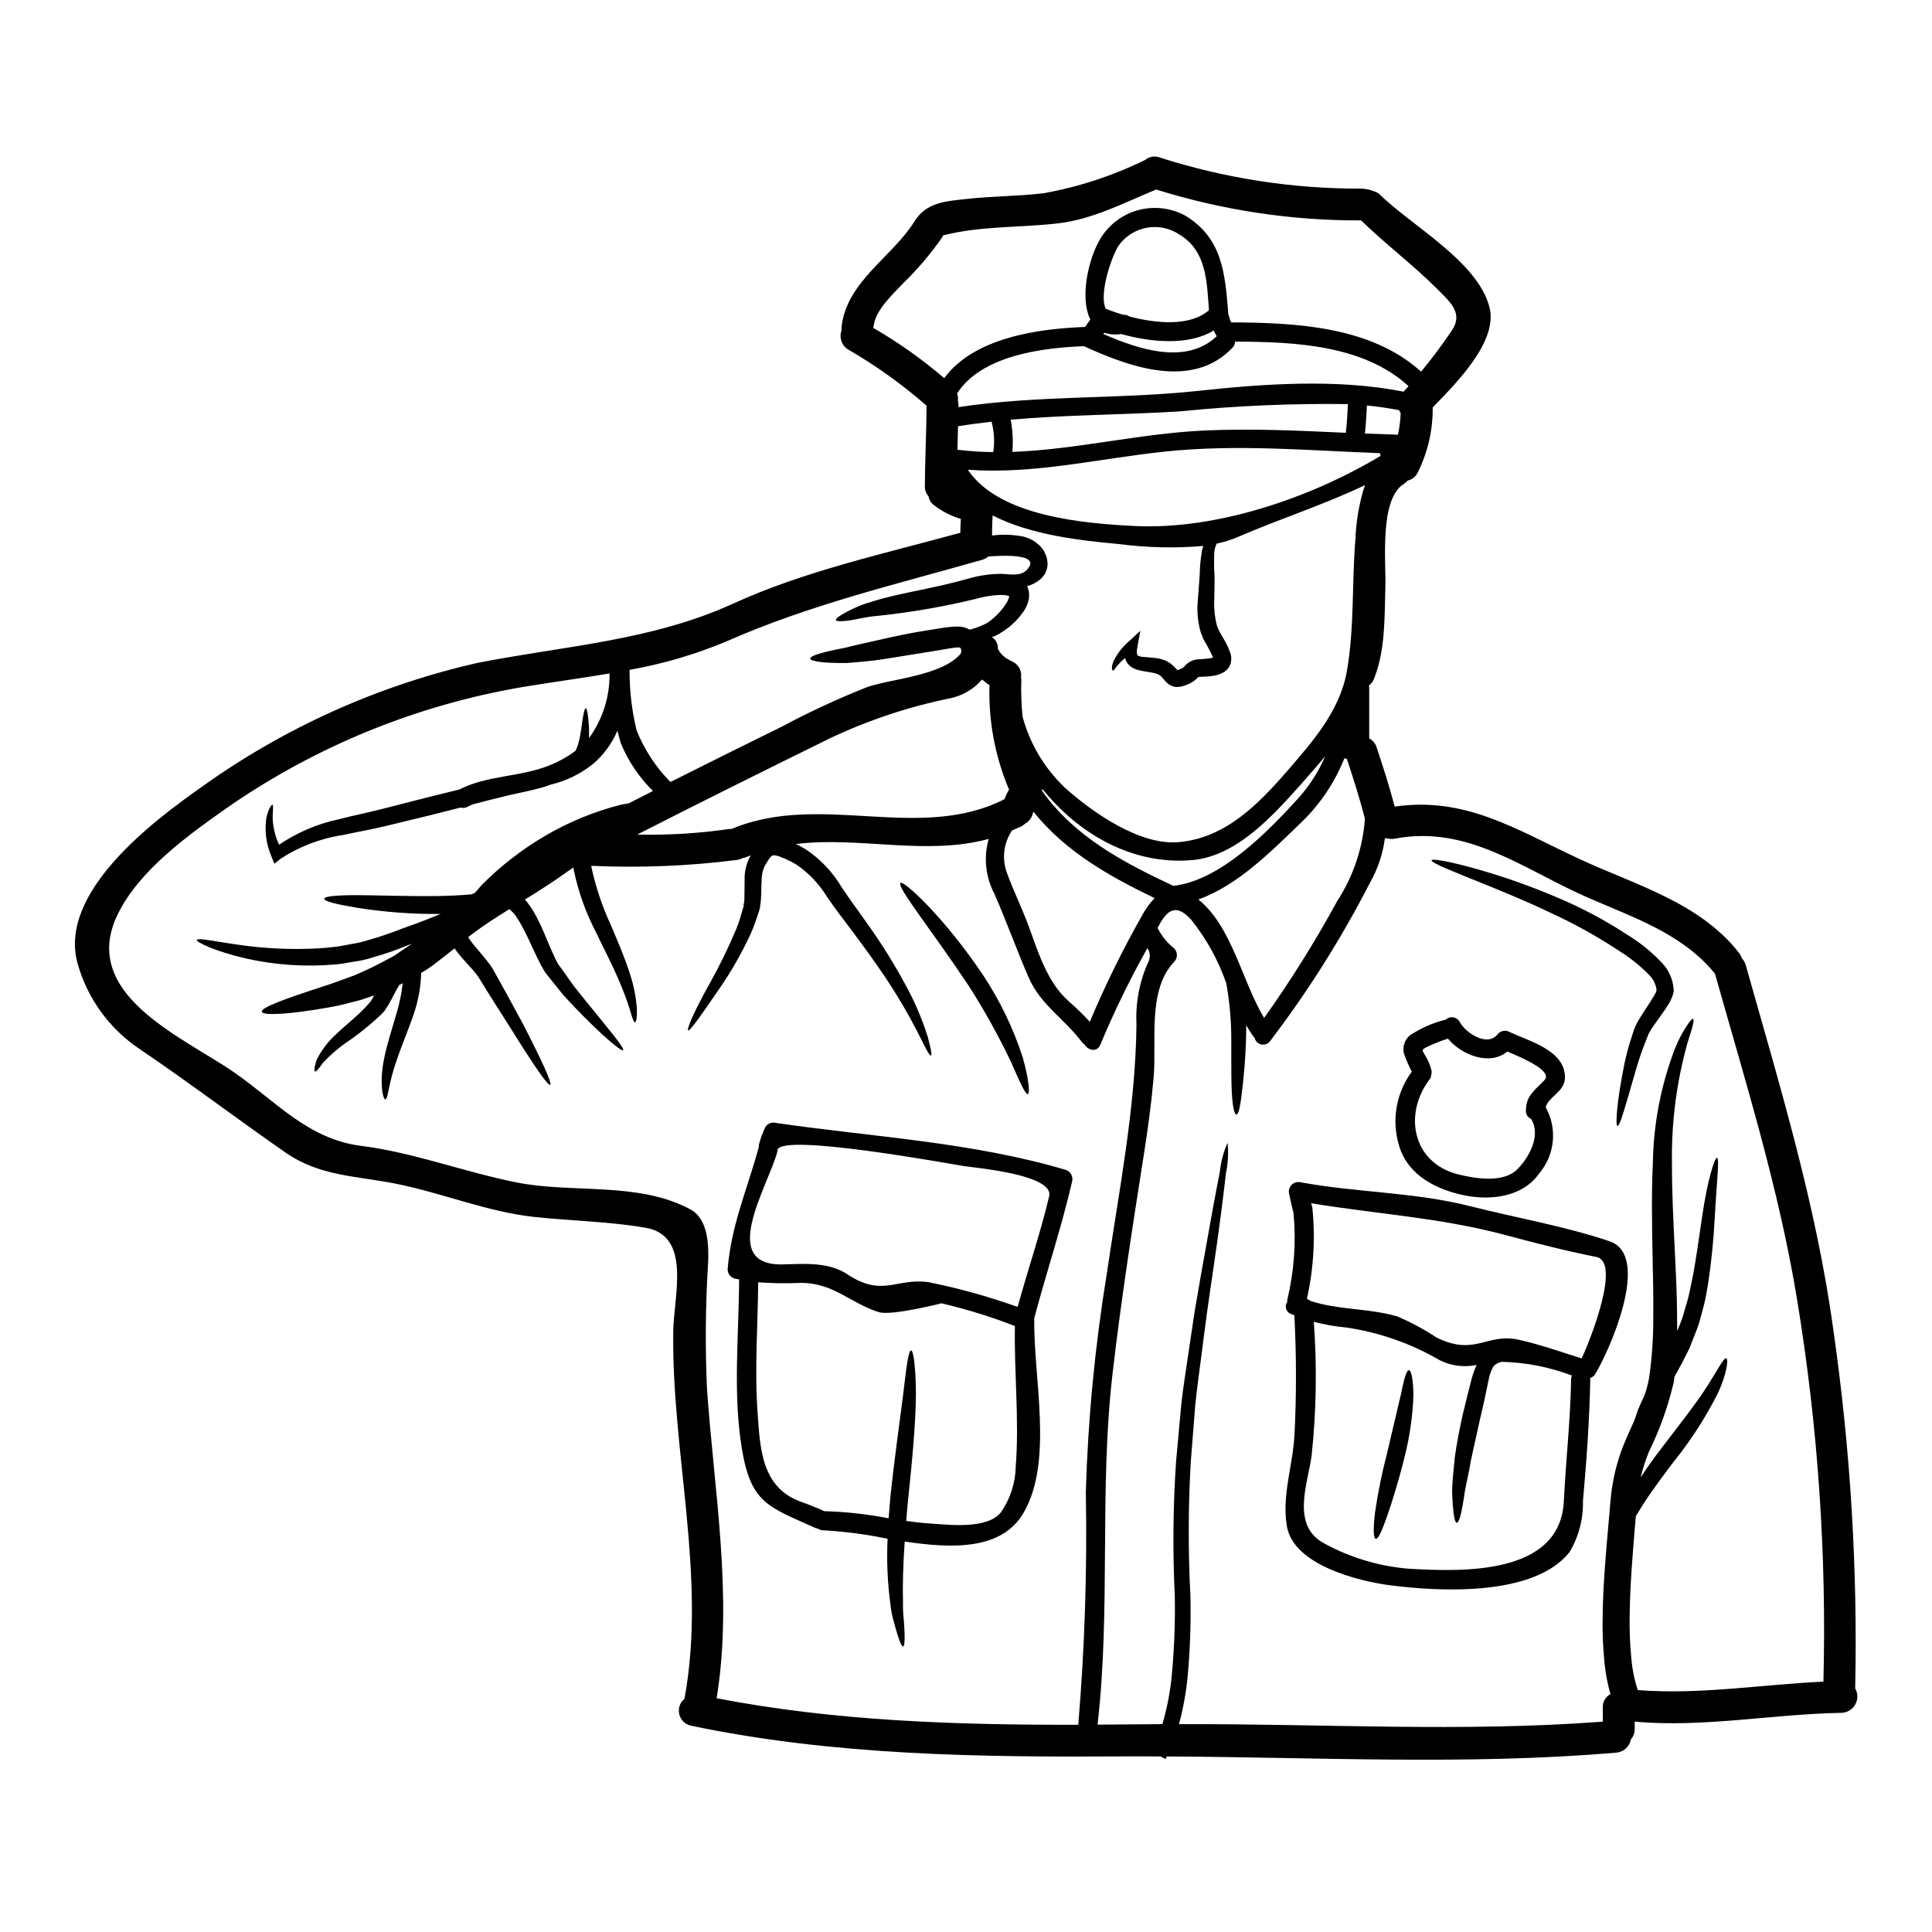 <?xml version="1.0" encoding="UTF-8"?>
<!-- Uploaded to: ICON Repo, www.iconrepo.com, Generator: ICON Repo Mixer Tools -->
<svg fill="#000000" width="800px" height="800px" version="1.1" viewBox="144 144 512 512" xmlns="http://www.w3.org/2000/svg">
 <g>
  <path d="m409.19 317.1 0.055 0.055h0.004c0.113 0.141 0.234 0.27 0.363 0.395 0.223 0.227 0.508 0.48 0.758 0.703h0.027l0.027 0.027h0.004c0.09 0.051 0.176 0.109 0.254 0.172 0.617 0.367 1.234 0.703 1.887 1.016 1.422 0.785 2.223 2.356 2.027 3.965 0.031 0.246 0.051 0.488 0.055 0.734-0.098 3.258 0.016 6.519 0.34 9.766 1.93 7.137 5.773 13.609 11.117 18.719 7.234 6.531 19.902 15.453 30.258 14.523 12.441-1.098 21.141-10.078 28.883-19 6.691-7.715 13.848-15.875 15.676-26.262 2.055-11.711 1.297-23.336 2.277-35.102v0.004c0.184-4.84 1.027-9.633 2.508-14.242-10.949 5.234-22.914 9.055-33.777 13.777-1.777 0.746-3.625 1.32-5.512 1.715-0.418 0.859-0.641 1.801-0.645 2.754-0.082 1.895-0.055 3.793 0.082 5.684 0.059 2.223-0.055 4.535-0.082 6.84v0.004c-0.078 2.18 0.168 4.363 0.73 6.473l0.367 0.93 0.195 0.422c0.035 0.078 0.074 0.152 0.117 0.223l0.984 1.719c0.848 1.344 1.52 2.793 1.996 4.309 0.188 0.789 0.176 1.609-0.031 2.391-0.262 0.895-0.828 1.672-1.602 2.195-0.992 0.613-2.106 0.996-3.266 1.125-0.848 0.117-1.707 0.188-2.562 0.199-0.375 0.004-0.754 0.031-1.125 0.082-0.109 0.086-0.211 0.18-0.309 0.281-0.406 0.43-0.871 0.801-1.379 1.098l-0.395 0.254-0.25 0.109-0.48 0.195-0.004 0.004c-0.453 0.203-0.926 0.371-1.402 0.508-0.625 0.168-1.273 0.223-1.918 0.168-0.742-0.129-1.441-0.449-2.023-0.926-0.875-0.789-1.211-1.379-1.465-1.574-1.016-1.383-3.348-1.266-6-1.891h0.004c-0.762-0.156-1.484-0.453-2.141-0.871-0.785-0.52-1.359-1.312-1.605-2.223-0.02-0.062-0.031-0.129-0.027-0.195-0.629 0.52-1.223 1.082-1.77 1.688-0.82 0.902-1.238 1.77-1.492 1.66-0.25-0.109-0.48-0.875 0.168-2.481 0.969-1.977 2.328-3.738 3.996-5.176l3.098-2.875-0.789 4.422c-0.16 0.645-0.172 1.32-0.027 1.969 0.086 0.168 0.141 0.141 0.312 0.254v0.004c0.324 0.129 0.664 0.215 1.012 0.25 0.93 0.113 2.141 0.141 3.519 0.312 0.789 0.09 1.566 0.281 2.309 0.562l0.34 0.113 0.137 0.055 0.34 0.195 0.422 0.25c0.141 0.086 0.254 0.141 0.453 0.285l0.59 0.504c0.617 0.562 1.043 1.043 1.266 1.266v0.004c0.051-0.012 0.098-0.031 0.141-0.055 0.195-0.113 0.336-0.113 0.617-0.25l0.477-0.254 0.254-0.109 0.027-0.059 0.004-0.008c0.121-0.09 0.234-0.191 0.34-0.305l0.449-0.508c0.285-0.258 0.598-0.484 0.926-0.676 0.328-0.176 0.668-0.324 1.016-0.449l0.816-0.168c0.59-0.113 0.957-0.055 1.438-0.113v-0.004c0.68-0.02 1.355-0.086 2.027-0.195 0.297-0.031 0.586-0.098 0.867-0.199-0.41-0.973-0.879-1.922-1.402-2.84l-0.988-1.773-0.137-0.223-0.059-0.109-0.137-0.34-0.168-0.48-0.367-0.902-0.004-0.004c-0.789-2.719-1.059-5.566-0.785-8.387 0.164-2.363 0.336-4.613 0.504-6.727h-0.004c0.035-2.055 0.215-4.106 0.539-6.137 0.066-0.566 0.211-1.125 0.418-1.66-7.465 0.641-14.973 0.473-22.402-0.504-9.84-0.902-23.25-2.34-33.414-7.574-0.137 1.832-0.168 4.082-0.168 5.316v0.004c2.441-0.309 4.918-0.273 7.348 0.113 2.488 0.316 4.738 1.637 6.219 3.66 0.09 0.133 0.164 0.273 0.23 0.422 0.047 0.059 0.082 0.125 0.109 0.195l0.113 0.285 0.25 0.562h0.004c0.152 0.328 0.254 0.68 0.309 1.039 0.086 0.434 0.133 0.879 0.141 1.324-0.031 0.809-0.234 1.605-0.594 2.336-0.336 0.613-0.773 1.164-1.293 1.633-1.035 0.867-2.242 1.5-3.543 1.859 0.465 0.949 0.641 2.016 0.508 3.066-0.227 1.488-0.84 2.894-1.77 4.082-0.684 0.945-1.457 1.82-2.312 2.617-1.504 1.43-3.223 2.617-5.094 3.516-0.254 0.082-0.48 0.113-0.703 0.195v0.004c1.059 0.621 1.68 1.785 1.605 3.012 0.082 0.141 0.309 0.621 0.336 0.676 0.156 0.188 0.301 0.379 0.434 0.582zm226.45 274.34h0.004c0.746 1.309 0.762 2.91 0.039 4.231-0.723 1.32-2.078 2.172-3.582 2.246-18.383 0.312-36.539 3.973-54.887 2.34v1.887-0.004c0.035 1.035-0.328 2.043-1.016 2.812-0.344 1.934-1.957 3.387-3.914 3.519-39.402 3.379-79.461 1.18-119.09 1.012-0.109 0.227-0.195 0.453-0.309 0.703l-1.297-0.703c-2.93-0.027-5.856-0.055-8.754-0.027-38.789 0.254-77.773-0.168-115.86-8.164h0.004c-1.5-0.371-2.66-1.566-2.988-3.078-0.328-1.512 0.227-3.078 1.438-4.043v-0.195c5.856-31.977-3.461-65.02-3.012-97.137 0.113-9.289 4.957-25.391-7.344-27.473-9.797-1.688-19.68-1.797-29.52-2.871-12.695-1.383-24.547-6.445-37-8.867-10.301-2-19.957-2-28.766-8.105-13.035-9.055-25.617-18.605-38.789-27.527h0.004c-7.941-5.301-13.742-13.246-16.371-22.422-5.547-18.895 20.016-38.027 32.668-46.922 21.98-15.789 46.906-27.008 73.297-32.988 23.137-4.535 46.02-5.828 67.582-15.648 19.223-8.785 39.969-13.203 60.32-18.832 0-1.152 0.059-2.394 0.141-3.656v-0.004c-2.684-0.801-5.188-2.109-7.375-3.856-0.656-0.535-1.078-1.305-1.184-2.141-0.676-0.742-1.031-1.727-0.98-2.731 0.027-7.086 0.422-14.168 0.449-21.281h-0.004c-6.453-5.656-13.449-10.664-20.883-14.957-1.66-1.09-2.336-3.184-1.633-5.039-0.027-0.316-0.027-0.637 0-0.953 1.41-12.047 13.383-18.383 19.336-27.922 3.234-5.18 8.5-5.32 14.246-5.969 6.641-0.703 13.312-0.676 19.957-1.465h-0.004c9.359-1.68 18.434-4.66 26.969-8.855 1.012-0.848 2.391-1.102 3.641-0.672 17.367 5.586 35.516 8.391 53.762 8.301 1.535 0.094 3.031 0.52 4.391 1.238 8.387 8.441 26.18 17.875 29.387 30.145 2.34 8.922-8.359 19.758-15.031 26.598v0.004c0.062 6.023-1.316 11.977-4.023 17.359-0.516 1.039-1.48 1.785-2.617 2.027-0.297 0.34-0.637 0.645-1.012 0.898-6.531 3.996-4.699 20.715-4.894 27.191-0.227 8.023 0.027 16.891-3.016 24.457-0.277 0.699-0.734 1.309-1.324 1.777 0.035 0.203 0.055 0.41 0.059 0.617v13.316c0.027 0.027 0.027 0.055 0.055 0.109h0.004c0.914 0.504 1.598 1.34 1.91 2.336 1.715 5.207 3.406 10.414 4.785 15.703 18.578-2.699 31.883 5.883 48.469 13.652 14.922 7.008 32.172 11.566 42.758 25.082v0.004c0.348 0.434 0.605 0.93 0.762 1.461 0.492 0.5 0.852 1.121 1.043 1.801 9.055 32.145 18.746 63.762 23.25 96.941 4.5 31.363 6.426 63.043 5.754 94.723zm-8.414-1.77c0.871-33.848-1.461-67.699-6.953-101.11-4.812-29.469-13.707-57.812-21.785-86.523-8.66-10.668-21.699-14.891-33.918-20.266-16.746-7.344-31.582-19.25-50.977-15.508v-0.004c-0.73 0.129-1.484 0.082-2.195-0.141l-0.395 0.086c-0.543 4.121-1.883 8.098-3.934 11.711-7.598 14.797-16.488 28.887-26.574 42.113-0.57 0.668-1.473 0.953-2.324 0.738-0.852-0.215-1.512-0.891-1.699-1.75-0.055-0.086-0.137-0.113-0.195-0.195-0.73-0.988-1.379-2.059-2.027-3.125 0.031 1.547 0 2.984-0.055 4.328-0.168 4.867-0.535 8.613-0.844 11.484-0.621 5.684-1.07 7.824-1.691 7.852-0.562 0-1.152-2.223-1.297-7.992-0.082-2.871-0.027-6.644-0.055-11.414 0.027-5.152-0.414-10.297-1.324-15.371-2.117-6.109-5.269-11.809-9.316-16.855-4.422-4.93-6.84-1.832-8.895 2.191 0.043 0.062 0.082 0.129 0.113 0.195 1.027 2.031 2.488 3.809 4.277 5.211 0.973 0.992 0.973 2.582 0 3.574-7.18 7.516-4.59 21.254-5.434 30.594-0.594 6.812-1.492 13.512-2.562 20.266-3.043 19.395-6.082 38.844-8.332 58.32-3.574 30.852-0.422 62.188-3.969 92.973 5.711-0.027 11.453-0.082 17.168-0.141l0.004 0.004c1.316-4.445 2.176-9.008 2.562-13.625 0.613-6.754 0.859-13.539 0.734-20.32-0.578-11.875-0.465-23.773 0.336-35.637 0.477-5.316 0.938-10.355 1.379-15.113 0.508-4.723 1.266-9.148 1.859-13.312 0.59-4.164 1.207-8.055 1.742-11.684 0.621-3.606 1.211-6.984 1.746-10.105 2.223-12.473 3.769-21.059 4.867-26.516h0.004c0.27-2.68 0.961-5.301 2.051-7.766 0.273 2.68 0.133 5.387-0.422 8.023-0.621 5.547-1.688 14.219-3.543 26.742-0.453 3.125-0.961 6.504-1.465 10.137-0.504 3.633-0.988 7.516-1.52 11.652s-1.18 8.559-1.633 13.258c-0.363 4.703-0.758 9.691-1.18 14.957v-0.008c-0.668 11.777-0.695 23.578-0.082 35.355 0.156 6.93-0.07 13.863-0.68 20.77-0.395 4.461-1.184 8.879-2.359 13.203 37.391-0.168 75.066 2.168 112.33-0.672v-3.746c-0.062-1.473 0.727-2.852 2.027-3.543-0.801-2.785-1.336-5.641-1.602-8.527-0.426-4.293-0.578-8.609-0.453-12.922 0.141-8.328 0.875-16.156 1.52-23.531 0.395-3.742 0.453-7.121 1.18-11.062 0.633-3.648 1.672-7.215 3.094-10.629 0.875-2.082 1.746-3.996 2.59-5.852 0.285-0.848 0.594-1.688 0.875-2.562 0.562-1.465 1.211-2.812 1.859-4.191 0.508-1.488 0.902-3.016 1.18-4.562 0.781-5.465 1.148-10.977 1.098-16.496 0.059-5.289-0.082-10.328-0.168-15.086-0.195-9.512-0.309-17.875 0.059-25.164 0.145-10.426 2.125-20.746 5.852-30.484 0.863-2.191 1.961-4.285 3.269-6.246 0.816-1.238 1.324-1.746 1.547-1.633s0.141 0.844-0.223 2.25c-0.367 1.41-1.18 3.519-1.914 6.531h-0.004c-2.477 9.707-3.641 19.707-3.461 29.723-0.027 7.086 0.367 15.312 0.844 24.824 0.227 4.758 0.48 9.84 0.508 15.285 0.027 1.355 0.027 2.731 0.027 4.109 0.48-1.125 0.93-2.277 1.355-3.406 0.477-1.66 0.957-3.293 1.434-4.894 0.453-1.605 0.703-3.238 1.07-4.785 1.266-6.297 1.969-12.16 2.731-17.086 1.434-9.961 3.379-15.848 3.969-15.742 0.703 0.109-0.082 6.273-0.617 16.098l-0.004-0.004c-0.301 5.863-0.891 11.707-1.777 17.508-0.309 1.66-0.562 3.348-0.984 5.07-0.422 1.719-0.93 3.488-1.41 5.262-0.59 1.742-1.352 3.519-2.027 5.289l-0.531 1.355-0.676 1.324c-0.422 0.844-0.848 1.66-1.266 2.504-0.676 1.238-1.352 2.422-2 3.633-0.055 0.477-0.082 0.93-0.168 1.406v-0.004c-1.5 6.426-3.727 12.66-6.641 18.578-0.871 2.176-1.586 4.414-2.141 6.691 1.465-2.223 3.043-4.477 4.758-6.754 5.207-6.84 9.906-12.754 12.836-17.344s4.422-7.684 5.094-7.477c0.59 0.168 0.254 3.801-2.137 9.094l-0.004-0.004c-3.316 6.609-7.336 12.836-11.992 18.578-2.562 3.379-4.926 6.613-6.949 9.57-1.043 1.633-2.027 3.148-2.875 4.59-0.082 0.93-0.137 1.887-0.25 2.785-0.59 7.375-1.266 15.059-1.379 23.055-0.102 4.019 0.047 8.043 0.449 12.047 0.242 2.797 0.809 5.555 1.688 8.219 16.465 1.277 32.762-1.484 49.199-2.242zm-98.461-358.11c3.07-4.531-0.422-7.516-3.883-10.977-6.402-6.391-13.68-11.855-20.18-18.172-18.418 0.074-36.738-2.691-54.316-8.191-0.055 0.027-0.082 0.055-0.113 0.055-8.301 3.434-16.688 7.824-25.699 8.895-10.273 1.207-20.574 0.645-30.648 3.207v0.004c-0.066 0.172-0.141 0.344-0.23 0.508-2.996 4.309-6.398 8.324-10.156 11.988-2.93 3.125-7.519 7.18-8.055 11.684 0 0.109-0.055 0.223-0.055 0.34v-0.004c6.66 3.856 12.953 8.312 18.801 13.312 7.91-10.754 24.91-13.113 37.352-13.566h0.004c0.418-0.676 0.879-1.324 1.375-1.941-3.066-6.109-0.223-17.711 3.438-22.633 2.406-3.324 5.945-5.66 9.953-6.562 4.008-0.898 8.203-0.309 11.805 1.668 9.781 5.961 10.484 15.27 11.332 25.641 0.027 0.109-0.027 0.195-0.027 0.34 0.078 0.121 0.133 0.254 0.168 0.395 0.145 0.648 0.352 1.277 0.621 1.883 17.086 0.082 37.07 1.012 50.355 13.059 2.898-3.5 5.602-7.129 8.16-10.93zm-12.805 16.238c0.449-0.477 0.871-0.984 1.324-1.461-12.02-11.02-30.43-11.742-45.996-11.809 0.008 0.602-0.223 1.18-0.648 1.605-10.629 11.176-27.191 5.176-39.211-0.312-0.055-0.027-0.055-0.055-0.109-0.082-11.121 0.422-27.223 2.449-33.691 12.551v0.004c0.227 0.582 0.305 1.211 0.223 1.832 0.094 0.355 0.141 0.727 0.145 1.098v0.672c21.082-3.207 42.332-2.055 63.5-4.305 17.336-1.883 36.984-3.281 54.465 0.207zm-0.762 5.688c-0.172-0.246-0.312-0.508-0.422-0.789-2.812-0.535-5.656-0.957-8.531-1.238-0.137 2.508-0.25 4.984-0.531 7.43 2.898 0.113 5.824 0.223 8.754 0.312 0.414-1.879 0.66-3.793 0.73-5.715zm-5.316 11.316-0.086-0.254-0.004-0.004c-0.031-0.145-0.051-0.297-0.055-0.445-19.082-0.703-37.828-2.449-57.07-0.422-17.617 1.859-34.535 6.078-52.184 4.812 8.332 12.469 31.129 14.27 44.445 14.918 21.266 0.984 46-7.234 64.949-18.605zm-4.168 96.18c-1.355-5.348-3.043-10.629-4.785-15.879-0.223-0.023-0.441-0.078-0.648-0.164-2.539 6.383-6.406 12.152-11.344 16.926-7.656 7.348-16.773 16.746-27.359 20.496 8.98 7.289 11.512 21.562 17.426 31.41v-0.004c7.066-9.922 13.531-20.262 19.363-30.961 4.258-6.535 6.785-14.043 7.348-21.824zm-5.07-102.29c0.34-2.535 0.426-5.066 0.562-7.602h0.004c-14.934-0.203-29.867 0.445-44.727 1.945-14.891 0.898-29.809 0.871-44.641 2.191 0.531 2.812 0.684 5.68 0.445 8.531 16.891-0.617 33.777-4.867 50.668-5.656 12.777-0.59 25.191 0.023 37.688 0.59zm-5.457 85.707c-1.887 2.305-4 4.699-6.332 7.344-7.316 8.191-16.973 19.113-28.824 20.184-15.848 1.406-30.145-6.84-39.828-18.895v0.004c0.004 0.195-0.004 0.395-0.027 0.59 8.613 12.102 21.391 18.863 34.703 25.109l0.027 0.027c12.469-1.352 25.082-14.355 33.16-23.223 2.969-3.301 5.375-7.062 7.121-11.141zm-28.742-111.29c-0.297-0.492-0.57-1-0.812-1.52-6.691 4.082-16.605 3.125-24.516 0.93l-0.004-0.004c-1.488 0.254-3.016 0.137-4.445-0.336-0.109 0.102-0.203 0.215-0.281 0.336 9.43 4.102 21.926 8.27 30.059 0.594zm-2.055-6.894c-0.562-7.289-0.562-15.648-7.684-19.957-5.301-3.672-12.566-2.391-16.293 2.871-1.719 2.644-5.266 12.633-3.383 16.715 1.355 0.508 2.93 1.07 4.617 1.574v0.004c0.582-0.07 1.168 0.094 1.633 0.445 7.18 1.883 16.102 2.703 21.109-1.664zm-15.973 172.48c0.492-1.129 0.352-2.434-0.363-3.438 0 0.035-0.008 0.066-0.027 0.09-4.644 8.266-8.801 16.801-12.445 25.555-0.902 2.082-3.266 1.438-4.195-0.113-0.238-0.168-0.457-0.367-0.645-0.59-4.59-6.164-10.949-9.84-14.129-17.141-3.18-7.301-5.856-14.809-9.055-22.125-2.379-4.488-2.934-9.723-1.547-14.609-16.691 4.531-34.242-0.73-51.117 1.352l0.875 0.395 1.859 1.07c3.816 2.57 7.016 5.953 9.371 9.906 2.223 3.379 4.617 6.531 6.812 9.684 3.957 5.523 7.539 11.312 10.723 17.316 2.156 4.062 3.938 8.309 5.32 12.695 0.844 3.125 1.18 4.867 0.871 4.984-0.758 0.285-3.148-6.445-9.121-16.043-2.926-4.84-6.836-10.332-11.344-16.383-2.25-3.012-4.723-6.137-7.086-9.629-2.055-3.367-4.797-6.266-8.047-8.5l-1.324-0.758-1.633-0.789-1.52-0.617c-0.387-0.16-0.793-0.262-1.207-0.312-0.141-0.027-0.254-0.027-0.395-0.055-0.082 0.027-0.137 0.082-0.223 0.055-0.086-0.027-0.168 0.113-0.281 0.168-0.109 0.055-0.195 0.055-0.312 0.25v0.004c-0.289 0.309-0.543 0.648-0.758 1.016l-0.758 1.266-0.113 0.195-0.004 0.004c-0.539 1.219-0.797 2.547-0.758 3.879-0.109 1.605-0.055 3.266-0.195 5.043h-0.004c-0.027 0.461-0.086 0.922-0.168 1.375l-0.082 0.703-0.027 0.082v0.055l-0.059 0.227-0.055 0.137-0.082 0.312c-0.254 0.758-0.508 1.492-0.762 2.25l-0.004 0.008c-0.492 1.496-1.074 2.965-1.742 4.391-2.242 4.789-4.875 9.383-7.875 13.738-4.957 7.262-7.938 11.512-8.418 11.258s1.633-5.152 5.902-12.781h0.004c2.473-4.445 4.707-9.02 6.688-13.707 0.566-1.348 1.047-2.727 1.438-4.137l0.672-2.281 0.086-0.281-0.086-0.086 0.086-0.477h0.004c0.066-0.352 0.105-0.711 0.113-1.07 0.055-1.465 0-3.125 0.055-4.926v0.004c-0.086-2.141 0.391-4.266 1.379-6.168 0.059-0.137 0.141-0.281 0.223-0.449-0.336 0.141-0.699 0.25-1.066 0.395-0.34 0.152-0.699 0.258-1.07 0.309-0.418 0.234-0.875 0.398-1.352 0.477-12.852 1.637-25.82 2.164-38.762 1.574 0.027 0.141 0.027 0.25 0.059 0.367 1.145 5.293 2.871 10.441 5.148 15.352 2 4.723 3.856 9.055 5.039 12.895 1.012 3.031 1.633 6.18 1.859 9.371 0.059 2.223-0.195 3.438-0.477 3.492-0.367 0.055-0.758-1.152-1.352-3.238v-0.004c-0.906-2.871-1.969-5.688-3.184-8.441-1.52-3.519-3.629-7.602-5.879-12.273-2.68-5.16-4.637-10.664-5.828-16.355-0.055-0.238-0.094-0.484-0.113-0.73-2.305 1.551-5.152 3.688-7.992 5.434-1.574 1.043-3.207 2.055-4.867 3.07 0.141 0.141 0.281 0.312 0.449 0.477l-0.004-0.004c1.309 1.695 2.422 3.527 3.324 5.465 0.848 1.715 1.547 3.406 2.223 5.039 0.676 1.633 1.352 3.18 2.027 4.59l0.508 1.012 0.137 0.223 0.059 0.141 0.027 0.055 0.281 0.395c0.48 0.676 0.957 1.328 1.41 1.945 0.902 1.297 1.77 2.504 2.617 3.688 0.902 1.125 1.742 2.164 2.562 3.207 6.613 8.137 10.949 13.23 10.414 13.711-0.453 0.367-5.512-3.773-12.988-11.57-0.93-0.984-1.887-2.023-2.902-3.121-0.902-1.125-1.859-2.309-2.844-3.543-0.48-0.594-0.984-1.211-1.492-1.859l-0.367-0.48-0.168-0.223-0.027-0.059-0.086-0.137-0.164-0.312-0.676-1.152c-0.816-1.574-1.574-3.148-2.305-4.758-0.73-1.609-1.465-3.18-2.281-4.754l-0.004-0.004c-0.734-1.453-1.582-2.848-2.531-4.168-0.254-0.309-0.676-0.645-0.988-0.984l-0.309-0.281c-3.379 2.082-6.758 4.246-9.91 6.641-0.336 0.223-0.672 0.535-1.012 0.789 0.555 0.883 1.176 1.719 1.859 2.508 1.125 1.379 2.34 2.699 3.519 4.25 0.34 0.422 0.535 0.73 0.789 1.098 0.395 0.59 0.48 0.816 0.73 1.234 0.422 0.758 0.816 1.492 1.238 2.223 0.816 1.465 1.602 2.902 2.363 4.277 1.492 2.754 2.902 5.348 4.168 7.688 4.867 9.484 7.629 15.508 7.066 15.848-0.562 0.34-4.328-5.117-9.965-14.168-1.406-2.223-2.957-4.703-4.644-7.32l-2.578-4.09c-0.426-0.703-0.875-1.406-1.297-2.137l-0.621-0.988c-0.25-0.336-0.535-0.727-0.789-1.012-0.984-1.207-2.223-2.504-3.492-3.938-0.645-0.789-1.324-1.574-1.969-2.508-1.465 1.211-3.238 2.535-4.785 3.742l0.004 0.004c-1.277 1.02-2.633 1.941-4.055 2.754-0.125 4.25-0.969 8.449-2.504 12.414-1.52 4.25-3.043 7.824-4.055 10.922-2.137 6.109-2.223 10.133-2.93 10.191-0.59 0.109-1.715-4.25-0.281-11.062 0.672-3.348 1.914-7.207 3.125-11.371h0.004c0.844-2.719 1.43-5.508 1.746-8.336-0.285 0.141-0.59 0.312-0.902 0.453-0.25 0.422-0.535 0.871-0.789 1.352-0.59 1.125-1.18 2.223-1.746 3.293-0.297 0.547-0.625 1.07-0.984 1.574l-0.223 0.367-0.141 0.195-0.055 0.082-0.168 0.227-0.055 0.055-0.648 0.676-0.004 0.008c-3.012 2.84-6.25 5.43-9.684 7.734-2.082 1.496-4.008 3.191-5.75 5.066-1.098 1.574-1.797 2.453-2.109 2.281-0.312-0.168-0.141-1.211 0.449-3.07l-0.004 0.004c1.289-2.606 3.07-4.938 5.242-6.871 2.531-2.449 5.879-4.926 8.586-8.051l0.477-0.562 0.113-0.168 0.234-0.363c0.223-0.367 0.422-0.73 0.59-1.07-1.125 0.395-2.277 0.789-3.379 1.156-3.148 0.816-6.082 1.629-8.781 2.055-10.699 1.887-17.32 2.164-17.594 1.125-0.281-1.125 6.109-3.41 16.156-6.691 2.535-0.758 5.18-1.832 8.051-2.844v0.004c2.945-1.215 5.82-2.586 8.617-4.113 0.73-0.395 1.465-0.789 2.223-1.18 0.699-0.477 1.406-0.957 2.137-1.465 0.848-0.562 1.746-1.152 2.617-1.77-0.422 0.168-0.816 0.34-1.234 0.477v-0.004c-2.961 1.242-5.996 2.293-9.094 3.148-1.574 0.523-3.195 0.902-4.84 1.125-1.605 0.254-3.211 0.59-4.758 0.73v0.004c-8.062 0.75-16.191 0.23-24.094-1.547-8.5-1.969-13.145-4.363-13.031-4.894 0.195-0.73 5.402 0.562 13.594 1.602v-0.004c4.809 0.586 9.652 0.84 14.496 0.762 2.84-0.027 5.68-0.207 8.5-0.535 1.465-0.168 2.93-0.504 4.422-0.758l-0.004-0.004c1.508-0.227 2.996-0.574 4.449-1.039 2.957-0.832 5.871-1.82 8.727-2.953 2.898-1.016 5.629-2.027 8.191-3.07 0.789-0.336 1.547-0.617 2.305-0.93-0.137 0-0.25 0.027-0.395 0.027-7.273 0.055-14.543-0.492-21.73-1.629-5.434-0.902-8.781-1.719-8.781-2.394 0-0.672 3.519-0.984 9.055-0.957s13.086 0.34 21.363 0.223c3.012-0.055 5.938-0.195 8.66-0.449 0.285-0.141 0.59-0.285 0.902-0.426 0.508-0.617 1.07-1.266 1.688-1.969v0.004c5.051-5.102 10.746-9.523 16.945-13.145 6.203-3.633 12.883-6.379 19.844-8.164 0.789-0.168 1.547-0.309 2.277-0.422 2.109-1.098 4.25-2.195 6.387-3.266h0.004c-3.652-3.586-6.539-7.867-8.496-12.598-0.367-1.125-0.648-2.25-0.93-3.379v0.004c-1.445 3.41-3.668 6.434-6.488 8.832-3.309 2.66-7.176 4.539-11.316 5.488l-1.352 0.508c-1.465 0.395-3.043 0.844-4.617 1.18-1.574 0.34-3.125 0.676-4.758 1.043-3.148 0.73-6.473 1.605-9.934 2.504-0.422 0.195-0.816 0.395-1.238 0.594-0.57 0.328-1.254 0.41-1.887 0.223-2.617 0.672-5.289 1.352-7.992 2.027-4.109 0.984-8.105 1.969-11.961 2.898-3.969 0.957-7.684 1.574-11.148 2.34v-0.004c-5.898 0.883-11.535 3.023-16.531 6.281l-1.688 1.352-0.758-1.918-0.004-0.004c-1.414-3.234-1.883-6.809-1.348-10.297 0.59-2.477 1.352-3.434 1.602-3.434 0.34 0.055 0.059 1.465 0.059 3.602 0.105 2.422 0.68 4.805 1.688 7.008 4.84-3.277 10.27-5.582 15.988-6.785 3.519-0.93 7.289-1.66 11.02-2.617 3.856-0.984 7.871-2 11.992-3.066 3.012-0.73 5.934-1.465 8.781-2.168 7.344-3.797 16.098-3.266 23.785-6.359h0.004c2.477-0.973 4.816-2.269 6.949-3.859 0.371-0.66 0.648-1.371 0.816-2.109 0.266-0.836 0.453-1.691 0.562-2.562 0.168-0.816 0.254-1.605 0.34-2.277 0.395-2.785 0.703-4.363 1.043-4.363 0.34 0 0.617 1.551 0.816 4.422l-0.004-0.004c0.078 0.805 0.098 1.613 0.055 2.422 0.031 0.34 0 0.703 0 1.07 3.617-4.977 5.527-10.992 5.441-17.141-7.688 1.297-15.426 2.336-23.223 3.629-27.828 4.773-54.285 15.539-77.539 31.555-10.527 7.402-23.785 16.746-29.609 28.711-10.266 21.207 17.406 32.496 30.828 41.785 11.176 7.738 19.59 17.711 33.66 19.508 14.07 1.793 27.16 6.867 41.012 9.656 14.957 3.039 32.426-0.285 46.277 7.176 4.754 2.562 4.894 9.445 4.723 14.102-0.707 11.121-0.809 22.273-0.309 33.406 1.859 26.91 6.953 55.172 2.562 82.051 31.555 6.109 63.727 7.086 95.844 7.039h-0.004c1.711-20.512 2.379-41.094 2-61.672 0.566-19.371 2.422-38.688 5.551-57.812 3.207-21.984 7.629-43.91 7.871-66.176v-0.004c-0.285-5.75 0.82-11.484 3.231-16.715zm-1.383-12.781h0.004c0.836-1.41 1.828-2.719 2.953-3.91-12.203-5.856-23.672-12.387-32.117-22.883-0.055 0.223-0.164 0.422-0.223 0.645-0.305 1.098-1.047 2.023-2.055 2.562-0.281 0.262-0.594 0.488-0.93 0.676-0.816 0.395-1.633 0.699-2.449 1.066-2.234 3.285-2.758 7.441-1.402 11.176 1.77 4.871 4.078 9.516 5.852 14.359 2.535 6.894 4.867 14.75 10.629 19.812h-0.004c1.945 1.676 3.785 3.473 5.512 5.375 4.168-9.902 8.926-19.543 14.25-28.879zm-30.969-90.828c4.672-4.84-8.586-3.715-10.137-3.606-0.48 0.395-1.035 0.691-1.633 0.871-22.996 6.559-45.656 11.879-67.496 21.508-8.336 3.519-17.043 6.086-25.953 7.656-0.039 5.402 0.586 10.789 1.859 16.043 2.047 5.113 5.098 9.762 8.973 13.676 9.84-4.926 19.648-9.84 29.555-14.691 7.285-3.891 14.785-7.367 22.465-10.414 6.137-2.219 19.785-2.953 24.855-8.836 0.199-0.395 0.246-0.844 0.137-1.27-0.082-0.141-0.168-0.281-0.195-0.34-0.109 0.031-0.082-0.137-0.141-0.055 0-0.027-0.164 0-0.281-0.055-0.34-0.004-0.676 0.016-1.012 0.055-0.789 0.086-2 0.312-3.016 0.48-1.016 0.168-2.109 0.336-3.18 0.535-4.359 0.699-8.496 1.352-12.273 1.969-3.773 0.617-7.43 0.875-10.355 1.098-5.828 0.055-9.445-0.422-9.516-1.18-0.07-0.758 3.465-1.773 9.18-2.848 2.785-0.73 6.023-1.406 9.738-2.25 3.715-0.848 7.871-1.742 12.359-2.422 1.094-0.195 2.191-0.367 3.289-0.535s2-0.309 3.293-0.395v0.004c0.691-0.059 1.391-0.059 2.082 0 0.812 0.121 1.594 0.387 2.309 0.785 1.648-0.395 3.238-1.012 4.727-1.824 1.301-0.91 2.484-1.977 3.516-3.184 0.574-0.66 1.094-1.367 1.547-2.113 0.344-0.543 0.582-1.141 0.707-1.77-0.348-0.117-0.707-0.203-1.07-0.258-0.449 0-0.902-0.082-1.406-0.055-2.246 0.098-4.469 0.469-6.625 1.105-8.512 2.059-17.156 3.547-25.867 4.449-3.234 0.25-5.938 1.07-7.824 1.266-1.887 0.195-2.984 0.223-3.125-0.141-0.141-0.367 0.758-1.07 2.422-1.969 2.352-1.309 4.856-2.328 7.457-3.035 6.84-2.195 15.766-3.293 25.5-6.082 2.641-0.746 5.367-1.141 8.109-1.184 2.238 0.004 5.25 0.832 7.027-0.992zm-5.902 60.742-0.004-0.004c0.344-0.895 0.762-1.762 1.242-2.59-3.699-8.742-5.465-18.18-5.18-27.668-0.691-0.449-1.352-0.949-1.969-1.492-2.16 2.516-5.09 4.258-8.332 4.953-11.016 2.234-21.719 5.789-31.883 10.586-17.141 8.441-34.199 16.891-51.168 25.555 8.133 0.191 16.27-0.301 24.32-1.465 0.234-0.023 0.469-0.031 0.703-0.027 23.508-9.906 49.625 3.606 72.258-7.852zm-2.938-92.02c0.402-2.688 0.25-5.43-0.449-8.055-2.957 0.34-5.938 0.73-8.895 1.211-0.055 2.082-0.086 4.164-0.141 6.219l-0.004 0.004c3.148 0.387 6.316 0.594 9.488 0.621z"/>
  <path d="m587.48 405.62 0.082 0.871-0.055 0.426v0.082l-0.027 0.055-0.027 0.168-0.086 0.312-0.004-0.004c-0.172 0.574-0.398 1.129-0.672 1.66-0.23 0.469-0.492 0.922-0.789 1.352-0.223 0.391-0.465 0.766-0.73 1.125-0.961 1.355-1.918 2.676-2.816 3.973-0.422 0.617-0.844 1.234-1.152 1.77l-0.395 0.758-0.395 1.043v0.004c-1.031 2.512-1.934 5.078-2.699 7.684-2.754 9.445-4.394 15.676-5.07 15.48-0.59-0.168-0.195-6.297 1.832-16.41h-0.004c0.574-2.727 1.316-5.414 2.227-8.051l0.34-1.07c0.168-0.449 0.367-0.875 0.562-1.297 0.395-0.816 0.844-1.492 1.266-2.223 0.871-1.324 1.742-2.672 2.644-4.082 0.844-1.465 1.633-2.394 1.465-3.18-0.242-1.312-0.848-2.531-1.75-3.516-2.465-2.523-5.223-4.746-8.215-6.613-5.93-3.902-12.148-7.34-18.609-10.277-5.938-2.844-11.453-5.066-16.098-6.981-9.262-3.742-15.145-6.023-14.918-6.691 0.164-0.59 6.297 0.535 16.043 3.519h0.004c5.691 1.754 11.293 3.801 16.773 6.137 6.805 2.828 13.328 6.297 19.48 10.359 3.375 2.09 6.441 4.637 9.117 7.57 1.48 1.699 2.414 3.805 2.676 6.047z"/>
  <path d="m570.56 472.95c11.289 3.824-0.25 29.387-3.824 35.211h-0.004c-0.305 0.504-0.789 0.875-1.352 1.039 0 0.086 0.059 0.168 0.059 0.254-0.199 10.781-0.988 21.672-1.945 32.371 0.121 4.773-1.129 9.484-3.602 13.566-9.375 11.711-34.242 10.441-47.457 8.727-8.109-1.043-25.73-5.266-27.418-15.742-1.324-8.109 1.551-15.848 2.027-23.98v-0.004c0.539-10.602 0.531-21.23-0.027-31.832-0.312-0.113-0.617-0.223-0.93-0.367-0.605-0.219-1.07-0.707-1.258-1.324-0.188-0.613-0.078-1.281 0.301-1.801-0.016-0.223-0.008-0.449 0.027-0.672 1.805-7.508 2.359-15.258 1.637-22.945-0.043-0.098-0.07-0.199-0.09-0.305-0.367-1.574-0.73-3.125-1.066-4.703-0.23-0.875 0.016-1.805 0.652-2.449 0.637-0.641 1.566-0.898 2.441-0.672 15.117 2.781 30.062 2.559 45.121 6.387 12.051 3.047 24.969 5.269 36.707 9.242zm-7.402 31.047c2.785-6.027 10.277-25.586 3.914-26.883-8.266-1.66-16.297-3.715-24.457-5.902-17.031-4.531-34.004-5.512-51.117-8.332 0 0.086 0.027 0.199 0.027 0.312l-0.004-0.004c0.129 0.246 0.215 0.512 0.254 0.785 0.832 8.105 0.348 16.289-1.438 24.238 0.336 0.117 0.645 0.297 0.902 0.535 7.477 2.449 15.453 1.914 23.027 4.109 3.664 1.562 7.18 3.453 10.504 5.648 10.191 4.984 13.258-1.324 21.672 0.535 5.707 1.27 11.141 3.211 16.711 4.957zm-2.785 5.461h-0.004c0.008-0.32 0.074-0.637 0.195-0.93-5.93-2.25-12.203-3.481-18.543-3.633-0.84 0.133-1.613 0.539-2.199 1.156-0.648 1.07-1.086 2.254-1.293 3.488-0.34 1.633-0.703 3.348-1.07 5.117-0.367 1.766-0.816 3.629-1.266 5.547-0.816 3.742-1.602 7.316-2.336 10.582-0.535 3.234-1.238 6.106-1.688 8.613-0.703 5.094-1.465 8.219-2.113 8.164-0.648-0.055-1.066-3.211-1.234-8.332 0.027-2.562 0.395-5.688 0.73-9.148 0.477-3.41 1.18-7.086 2.027-10.949 0.449-1.887 0.93-3.742 1.352-5.547 0.508-1.832 0.816-3.348 1.352-5.18l-0.004-0.004c0.293-0.91 0.641-1.801 1.043-2.672-0.164 0.016-0.324 0.043-0.48 0.082-3.172 0.562-6.438 0.09-9.316-1.348-7.621-4.441-16.02-7.379-24.742-8.66-2.91-0.266-5.789-0.773-8.613-1.52 0.871 11.855 0.676 23.762-0.59 35.582-1.043 7.457-5.512 18.465 3.379 23.164h-0.004c6.883 3.762 14.477 6.043 22.297 6.691 14.41 0.844 40.195 1.742 41.18-17.875 0.531-10.785 1.742-21.559 1.938-32.391z"/>
  <path d="m543.98 417.44c4.984 2.449 14.836 4.785 14.754 12.164-0.059 3.769-4.309 4.926-5.117 7.824 1.535 2.742 2.195 5.891 1.891 9.02-0.301 3.125-1.551 6.09-3.578 8.488-4.305 6.219-12.695 7.262-19.68 5.879-7.402-1.492-14.957-5.176-17.395-12.918-2.164-6.777-0.938-14.18 3.289-19.898-0.816-1.57-1.52-3.199-2.109-4.871-0.395-1.762 0.223-3.598 1.605-4.758 2.695-1.785 5.66-3.125 8.777-3.965 0.23-0.082 0.465-0.141 0.707-0.172 0.531-0.512 1.273-0.742 2.004-0.625 0.73 0.113 1.363 0.566 1.711 1.215 1.492 2.844 7.086 6.559 9.84 3.492 0.027-0.027 0.055-0.027 0.082-0.055 0.711-1.051 2.094-1.402 3.219-0.82zm9.316 12.809c2.309-2.422-5.797-5.902-9.84-7.574-4.586 3.828-12.043 1.016-15.742-3.434v0.004c-1.996 0.637-3.945 1.418-5.824 2.336-1.211 0.699-1.043 0.672-0.312 1.941 0.812 1.262 1.41 2.652 1.77 4.109 0.086 0.391 0.066 0.801-0.055 1.18 0 0.453-0.156 0.895-0.449 1.242-6.953 9.207-4.535 22.07 7.477 25.137 4.449 1.125 12.047 2.449 15.793-1.324 3.18-3.18 6.359-9.055 3.629-13.344-0.844-0.367-1.379-1.215-1.348-2.137-0.047-4.082 2.43-5.492 4.902-8.137z"/>
  <path d="m517.39 507.12c0.621 0.059 1.156 2.59 1.18 6.785-0.211 5.492-1 10.945-2.359 16.27-1.52 6.164-3.207 11.598-4.562 15.48s-2.391 6.277-3.066 6.137c-0.617-0.109-0.703-2.727-0.195-6.894l-0.004-0.004c0.781-5.328 1.852-10.609 3.211-15.82 1.41-6.023 2.703-11.453 3.633-15.426 0.812-4.019 1.492-6.59 2.164-6.527z"/>
  <path d="m426.37 454.01c1.332 0.398 2.106 1.785 1.742 3.125-2.812 12.203-6.809 24.066-10.016 36.168-0.312 15.594 5.148 37.746-2.785 51.512-5.769 10.047-18.918 9.598-31.555 7.711-0.422 6.223-0.59 11.77-0.449 16.242h-0.004c-0.031 1.578 0.043 3.156 0.227 4.723 0.109 1.379 0.168 2.59 0.195 3.574 0.055 2-0.055 3.148-0.395 3.238-0.34 0.09-0.789-0.93-1.41-2.875-0.312-0.957-0.645-2.164-1.039-3.574l0.004 0.004c-0.457-1.57-0.77-3.184-0.93-4.812-0.766-5.719-1.012-11.492-0.734-17.258-5.637-1.18-11.359-1.93-17.113-2.25-0.496-0.004-0.977-0.16-1.379-0.449-0.203-0.02-0.402-0.066-0.594-0.141-12.523-5.656-17.141-6.504-19.535-21.055-2.422-14.719-0.789-30.004-0.73-44.84-0.395-0.086-0.789-0.141-1.18-0.223-1.102-0.305-1.859-1.309-1.859-2.449 0.93-11.77 5.234-21.195 8.266-32.457-0.016-0.195-0.008-0.395 0.027-0.59 0.418-1.574 0.973-3.109 1.664-4.59 0.582-0.992 1.762-1.469 2.871-1.152 25.695 3.746 51.645 5.016 76.711 12.418zm-4.332 7c1.324-5.656-19.059-7.477-22.434-7.961-3.66-0.566-47.992-8.758-49.539-4.394-0.008 0.18-0.023 0.359-0.055 0.535-2.453 9.203-15.906 30.398 1.574 29.891 5.688-0.164 12.047-0.672 17.031 2.648 9.344 6.191 12.988 0.789 21.559 2.082 7.941 1.602 15.758 3.773 23.391 6.5 0.051-0.086 0.117-0.164 0.195-0.223 2.66-9.734 5.981-19.301 8.277-29.078zm-8.855 71.559c0.957-12.387-0.449-24.77-0.223-37.156-6.344-2.469-12.852-4.481-19.48-6.019 0.027 0-13.285 3.379-16.578 2.34-7.629-2.394-12.203-7.992-21.137-7.742v-0.004c-3.613 0.16-7.234 0.102-10.84-0.168-0.082 11.414-0.984 22.938-0.168 34.371 0.676 9.793 1.043 20.125 11.684 23.867 2.309 0.816 3.828 1.438 6.027 2.422l-0.004-0.004c5.719 0.16 11.414 0.793 17.027 1.887 0.141-1.797 0.285-3.629 0.453-5.488 1.152-10.895 2.559-20.605 3.434-27.551 0.816-7.039 1.379-11.457 2.082-11.457 0.59 0 1.238 4.394 1.266 11.566-0.027 7.289-0.93 17.141-2.055 27.895-0.195 1.969-0.367 3.856-0.508 5.742 2.223 0.312 4.449 0.562 6.727 0.703 5.07 0.34 14.781 1.492 18.383-3.012v0.004c2.481-3.59 3.844-7.832 3.91-12.195z"/>
  <path d="m415.04 424.23c1.633 5.797 1.914 9.512 1.383 9.711-0.703 0.223-2.168-3.266-4.562-8.66-3.277-6.856-6.973-13.5-11.062-19.902-9.938-14.957-19.285-26.43-18.156-27.387 0.848-0.758 11.852 9.344 22.125 24.797 4.359 6.66 7.816 13.867 10.273 21.441z"/>
  <path d="m341.04 383.78-0.109 0.086-0.141 0.027c0.055-0.055 0.223-0.34 0.195-0.168z"/>
 </g>
</svg>